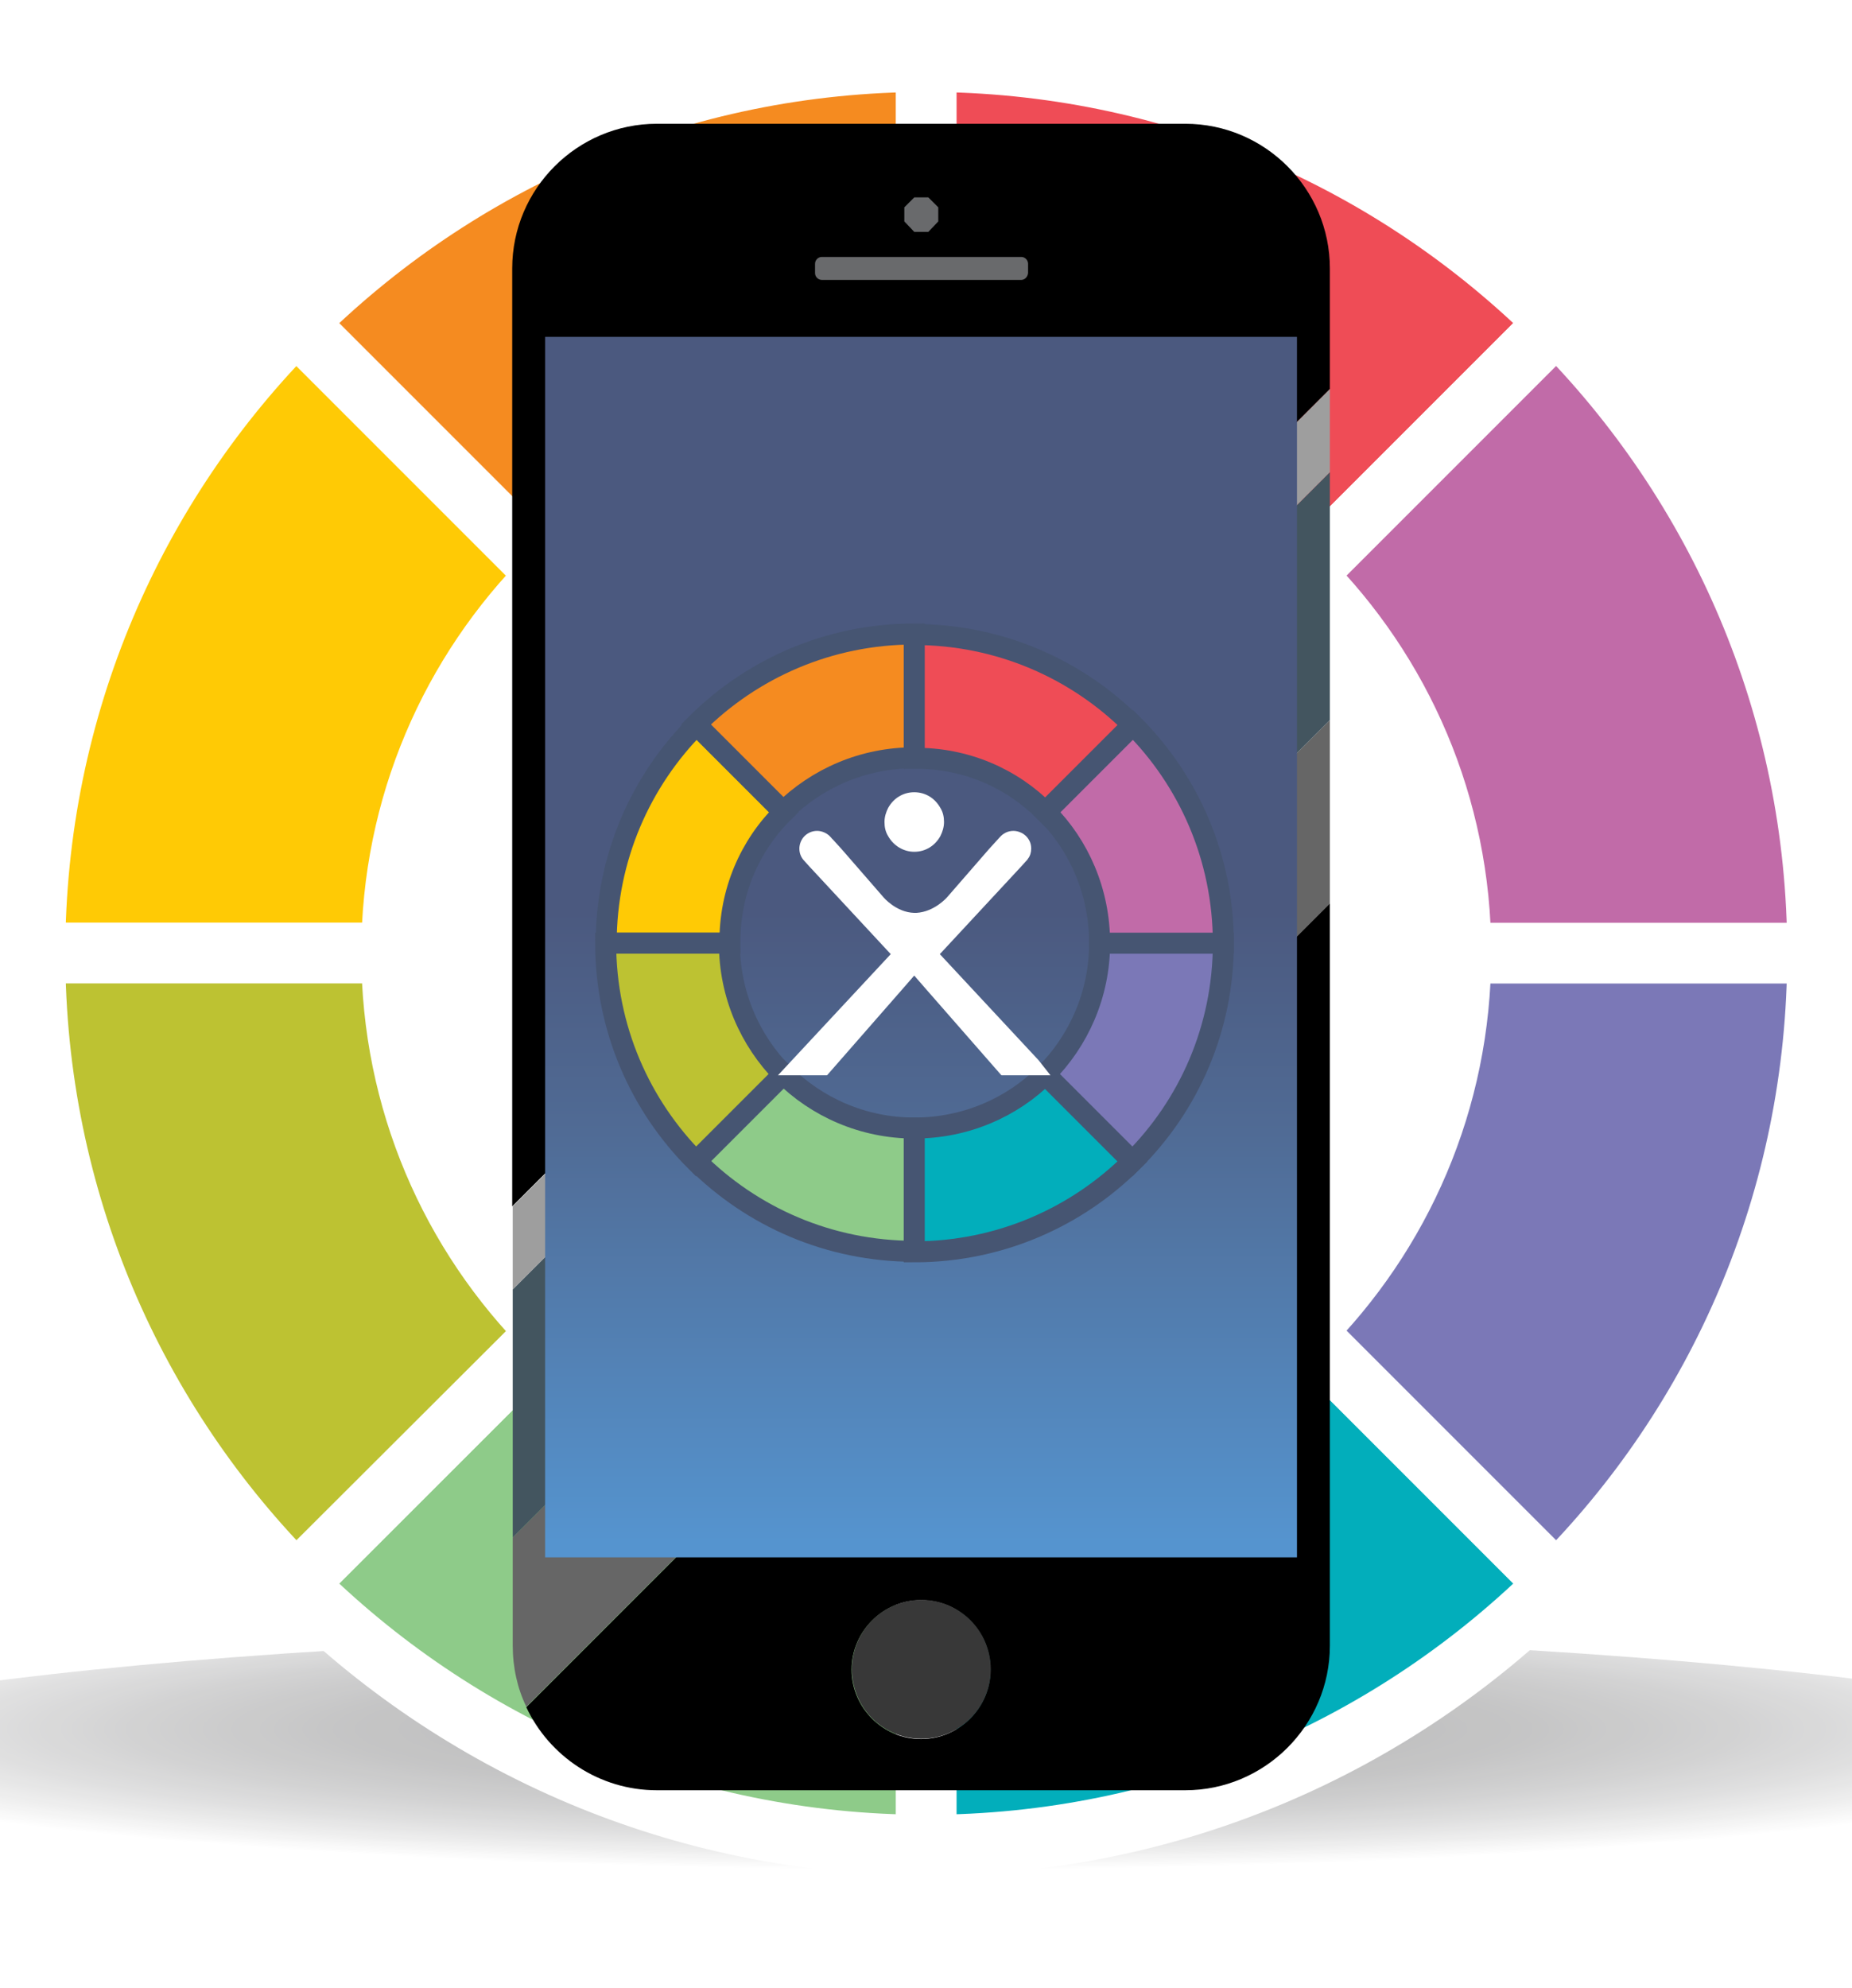<?xml version="1.0" encoding="utf-8"?>
<!-- Generator: Adobe Illustrator 22.0.1, SVG Export Plug-In . SVG Version: 6.00 Build 0)  -->
<svg version="1.1" id="Layer_1" xmlns="http://www.w3.org/2000/svg" xmlns:xlink="http://www.w3.org/1999/xlink" x="0px" y="0px"
	 viewBox="0 0 354.7 380.7" style="enable-background:new 0 0 354.7 380.7;" xml:space="preserve">
<style type="text/css">
	.st0{filter:url(#Adobe_OpacityMaskFilter);}
	.st1{filter:url(#Adobe_OpacityMaskFilter_1_);}
	.st2{mask:url(#SVGID_1_);fill:url(#SVGID_2_);}
	.st3{opacity:0.87;}
	.st4{filter:url(#Adobe_OpacityMaskFilter_2_);}
	.st5{filter:url(#Adobe_OpacityMaskFilter_3_);}
	.st6{mask:url(#SVGID_3_);fill:url(#SVGID_4_);}
	.st7{filter:url(#Adobe_OpacityMaskFilter_4_);}
	.st8{filter:url(#Adobe_OpacityMaskFilter_5_);}
	.st9{mask:url(#SVGID_5_);fill:url(#SVGID_6_);}
	.st10{opacity:0.49;fill:url(#SVGID_7_);}
	.st11{fill:none;stroke:#FFFFFF;stroke-width:2.166;stroke-miterlimit:10;}
	.st12{fill:#8ECB89;stroke:#FFFFFF;stroke-width:11.611;stroke-miterlimit:10;}
	.st13{fill:#02AEBB;stroke:#FFFFFF;stroke-width:11.611;stroke-miterlimit:10;}
	.st14{fill:#7B78B7;stroke:#FFFFFF;stroke-width:11.611;stroke-miterlimit:10;}
	.st15{fill:#FFCA05;stroke:#FFFFFF;stroke-width:11.611;stroke-miterlimit:10;}
	.st16{fill:#F58B20;stroke:#FFFFFF;stroke-width:11.611;stroke-miterlimit:10;}
	.st17{fill:#EF4C56;stroke:#FFFFFF;stroke-width:11.611;stroke-miterlimit:10;}
	.st18{fill:#BDC232;stroke:#FFFFFF;stroke-width:11.611;stroke-miterlimit:10;}
	.st19{fill:#C16BA8;stroke:#FFFFFF;stroke-width:11.611;stroke-miterlimit:10;}
	.st20{fill:#666666;}
	.st21{fill:#43555F;}
	.st22{fill:#9E9E9E;}
	.st23{fill:#383838;}
	.st24{fill:url(#SVGID_8_);}
	.st25{fill:#696A6C;}
	.st26{fill:none;stroke:#465572;stroke-width:0.75;stroke-miterlimit:10;}
	.st27{fill:#8ECB89;stroke:#465572;stroke-width:4.022;stroke-miterlimit:10;}
	.st28{fill:#02AEBB;stroke:#465572;stroke-width:4.022;stroke-miterlimit:10;}
	.st29{fill:#7B78B7;stroke:#465572;stroke-width:4.022;stroke-miterlimit:10;}
	.st30{fill:#FFCA05;stroke:#465572;stroke-width:4.022;stroke-miterlimit:10;}
	.st31{fill:#F58B20;stroke:#465572;stroke-width:4.022;stroke-miterlimit:10;}
	.st32{fill:#EF4C56;stroke:#465572;stroke-width:4.022;stroke-miterlimit:10;}
	.st33{fill:#BDC232;stroke:#465572;stroke-width:4.022;stroke-miterlimit:10;}
	.st34{fill:#C16BA8;stroke:#465572;stroke-width:4.022;stroke-miterlimit:10;}
	.st35{fill:#FFFFFF;}
</style>
<g>
	<g>
		<defs>
			<filter id="Adobe_OpacityMaskFilter" filterUnits="userSpaceOnUse" x="-60.6" y="312.7" width="478.5" height="53.9">
				<feFlood  style="flood-color:white;flood-opacity:1" result="back"/>
				<feBlend  in="SourceGraphic" in2="back" mode="normal"/>
			</filter>
		</defs>
		<mask maskUnits="userSpaceOnUse" x="-60.6" y="312.7" width="478.5" height="53.9" id="SVGID_1_">
			<g class="st0">
				<defs>
					<filter id="Adobe_OpacityMaskFilter_1_" filterUnits="userSpaceOnUse" x="-60.6" y="312.7" width="478.5" height="53.9">
						<feFlood  style="flood-color:white;flood-opacity:1" result="back"/>
						<feBlend  in="SourceGraphic" in2="back" mode="normal"/>
					</filter>
				</defs>
				<mask maskUnits="userSpaceOnUse" x="-60.6" y="312.7" width="478.5" height="53.9" id="SVGID_1_">
					<g class="st1">
					</g>
				</mask>
				
					<radialGradient id="SVGID_2_" cx="178.684" cy="77754.484" r="238.354" gradientTransform="matrix(1 0 0 0.113 0 -8455.131)" gradientUnits="userSpaceOnUse">
					<stop  offset="0" style="stop-color:#FFFFFF"/>
					<stop  offset="0.12" style="stop-color:#E7E7E7"/>
					<stop  offset="0.374" style="stop-color:#AAAAAA"/>
					<stop  offset="0.737" style="stop-color:#4A4A4A"/>
					<stop  offset="1" style="stop-color:#000000"/>
				</radialGradient>
				<path class="st2" d="M417.9,339.7c0,14.9-107.1,27-239.2,27s-239.2-12.1-239.2-27c0-14.9,107.1-27,239.2-27
					S417.9,324.8,417.9,339.7z"/>
			</g>
		</mask>
		<g class="st3">
			<defs>
				<filter id="Adobe_OpacityMaskFilter_2_" filterUnits="userSpaceOnUse" x="-60.6" y="312.7" width="478.5" height="53.9">
					<feFlood  style="flood-color:white;flood-opacity:1" result="back"/>
					<feBlend  in="SourceGraphic" in2="back" mode="normal"/>
				</filter>
			</defs>
			<mask maskUnits="userSpaceOnUse" x="-60.6" y="312.7" width="478.5" height="53.9" id="SVGID_3_">
				<g class="st4">
					<defs>
						<filter id="Adobe_OpacityMaskFilter_3_" filterUnits="userSpaceOnUse" x="-60.6" y="312.7" width="478.5" height="53.9">
							<feFlood  style="flood-color:white;flood-opacity:1" result="back"/>
							<feBlend  in="SourceGraphic" in2="back" mode="normal"/>
						</filter>
					</defs>
					<mask maskUnits="userSpaceOnUse" x="-60.6" y="312.7" width="478.5" height="53.9" id="SVGID_3_">
						<g class="st5">
						</g>
					</mask>
					
						<radialGradient id="SVGID_4_" cx="178.684" cy="77754.484" r="238.354" gradientTransform="matrix(1 0 0 0.113 0 -8455.131)" gradientUnits="userSpaceOnUse">
						<stop  offset="0" style="stop-color:#C7C7C7"/>
						<stop  offset="0.255" style="stop-color:#C4C4C4"/>
						<stop  offset="0.403" style="stop-color:#BCBCBC"/>
						<stop  offset="0.523" style="stop-color:#AEAEAE"/>
						<stop  offset="0.628" style="stop-color:#9A9A9A"/>
						<stop  offset="0.724" style="stop-color:#808080"/>
						<stop  offset="0.813" style="stop-color:#616161"/>
						<stop  offset="0.897" style="stop-color:#3B3B3B"/>
						<stop  offset="0.974" style="stop-color:#101010"/>
						<stop  offset="1" style="stop-color:#000000"/>
					</radialGradient>
					<path class="st6" d="M417.9,339.7c0,14.9-107.1,27-239.2,27s-239.2-12.1-239.2-27c0-14.9,107.1-27,239.2-27
						S417.9,324.8,417.9,339.7z"/>
				</g>
			</mask>
			<g>
				<defs>
					<filter id="Adobe_OpacityMaskFilter_4_" filterUnits="userSpaceOnUse" x="-60.6" y="312.7" width="478.5" height="53.9">
						<feFlood  style="flood-color:white;flood-opacity:1" result="back"/>
						<feBlend  in="SourceGraphic" in2="back" mode="normal"/>
					</filter>
				</defs>
				<mask maskUnits="userSpaceOnUse" x="-60.6" y="312.7" width="478.5" height="53.9" id="SVGID_5_">
					<g class="st7">
						<defs>
							<filter id="Adobe_OpacityMaskFilter_5_" filterUnits="userSpaceOnUse" x="-60.6" y="312.7" width="478.5" height="53.9">
								<feFlood  style="flood-color:white;flood-opacity:1" result="back"/>
								<feBlend  in="SourceGraphic" in2="back" mode="normal"/>
							</filter>
						</defs>
						<mask maskUnits="userSpaceOnUse" x="-60.6" y="312.7" width="478.5" height="53.9" id="SVGID_5_">
							<g class="st8">
							</g>
						</mask>
						
							<radialGradient id="SVGID_6_" cx="178.684" cy="77754.484" r="238.354" gradientTransform="matrix(1 0 0 0.113 0 -8455.131)" gradientUnits="userSpaceOnUse">
							<stop  offset="0" style="stop-color:#FFFFFF"/>
							<stop  offset="0.152" style="stop-color:#FCFCFC"/>
							<stop  offset="0.281" style="stop-color:#F1F1F1"/>
							<stop  offset="0.402" style="stop-color:#E0E0E0"/>
							<stop  offset="0.517" style="stop-color:#C7C7C7"/>
							<stop  offset="0.63" style="stop-color:#A7A7A7"/>
							<stop  offset="0.739" style="stop-color:#808080"/>
							<stop  offset="0.847" style="stop-color:#515151"/>
							<stop  offset="0.95" style="stop-color:#1C1C1C"/>
							<stop  offset="1" style="stop-color:#000000"/>
						</radialGradient>
						<path class="st9" d="M417.9,339.7c0,14.9-107.1,27-239.2,27s-239.2-12.1-239.2-27c0-14.9,107.1-27,239.2-27
							S417.9,324.8,417.9,339.7z"/>
					</g>
				</mask>
				
					<radialGradient id="SVGID_7_" cx="178.684" cy="77754.484" r="238.354" gradientTransform="matrix(1 0 0 0.113 0 -8455.131)" gradientUnits="userSpaceOnUse">
					<stop  offset="0" style="stop-color:#5B5B5C"/>
					<stop  offset="0.184" style="stop-color:#5E5E5F"/>
					<stop  offset="0.34" style="stop-color:#69696A"/>
					<stop  offset="0.487" style="stop-color:#7A7A7B"/>
					<stop  offset="0.627" style="stop-color:#939394"/>
					<stop  offset="0.763" style="stop-color:#B3B3B4"/>
					<stop  offset="0.893" style="stop-color:#DADADA"/>
					<stop  offset="1" style="stop-color:#FFFFFF"/>
				</radialGradient>
				<path class="st10" d="M417.9,339.7c0,14.9-107.1,27-239.2,27s-239.2-12.1-239.2-27c0-14.9,107.1-27,239.2-27
					S417.9,324.8,417.9,339.7z"/>
			</g>
		</g>
	</g>
	<g>
		<polygon class="st11" points="177.4,182.5 177.4,182.5 177.4,182.5 		"/>
		<path class="st12" d="M177.4,285c-28.3,0-53.9-11.5-72.4-30l-48.3,48.3c30.9,30.9,73.6,50,120.7,50h0L177.4,285L177.4,285z"/>
		<path class="st13" d="M177.4,285v68.3c47.1,0,89.8-19.1,120.7-50L249.8,255C231.3,273.5,205.7,285,177.4,285z"/>
		<path class="st14" d="M348.1,182.5h-68.3v0c0,28.3-11.5,53.9-30,72.4l48.3,48.3C329,272.4,348.1,229.7,348.1,182.5L348.1,182.5z"
			/>
		<path class="st15" d="M105,110.1L56.7,61.8c-30.9,30.9-50,73.6-50,120.7H75C75,154.3,86.4,128.7,105,110.1z"/>
		<path class="st16" d="M177.4,80.1L177.4,80.1l0-68.3h0c-47.1,0-89.8,19.1-120.7,50l48.3,48.3C123.5,91.6,149.1,80.1,177.4,80.1z"
			/>
		<path class="st17" d="M249.8,110.1l48.3-48.3c-30.9-30.9-73.6-50-120.7-50v68.3C205.7,80.1,231.3,91.6,249.8,110.1z"/>
		<path class="st18" d="M75,182.5L75,182.5l-68.3,0v0c0,47.1,19.1,89.8,50,120.7L105,255C86.4,236.4,75,210.8,75,182.5z"/>
		<path class="st19" d="M279.8,182.5h68.3c0-47.1-19.1-89.8-50-120.7l-48.3,48.3C268.4,128.7,279.8,154.3,279.8,182.5z"/>
	</g>
	<g>
		<g>
			<path d="M254.7,51.4c0-15.2-12.4-27.7-27.7-27.7H125.8c-15.2,0-27.7,12.4-27.7,27.7V231L254.7,74.5V51.4z"/>
			<path class="st20" d="M98.2,315.1c0,4.2,0.9,8.2,2.6,11.7L254.7,173v-35.1L98.2,294.4V315.1z"/>
			<path d="M125.8,342.8H227c15.2,0,27.7-12.4,27.7-27.7V173L100.8,326.9C105.2,336.3,114.8,342.8,125.8,342.8z M176.4,306.4
				c7.4,0,13.3,6,13.3,13.3s-6,13.3-13.3,13.3s-13.3-6-13.3-13.3S169.1,306.4,176.4,306.4z"/>
			<polygon class="st21" points="98.2,246.9 98.2,294.4 254.7,137.9 254.7,90.4 			"/>
			<polygon class="st22" points="254.7,74.5 98.2,231 98.2,246.9 254.7,90.4 			"/>
			
				<ellipse transform="matrix(0.957 -0.29 0.29 0.957 -85.07 64.846)" class="st23" cx="176.4" cy="319.7" rx="13.3" ry="13.3"/>
		</g>
		<linearGradient id="SVGID_8_" gradientUnits="userSpaceOnUse" x1="176.436" y1="298.221" x2="176.436" y2="64.511">
			<stop  offset="1.194091e-02" style="stop-color:#5594CF"/>
			<stop  offset="0.348" style="stop-color:#506B95"/>
			<stop  offset="0.529" style="stop-color:#4B597F"/>
		</linearGradient>
		<rect x="104.4" y="64.5" class="st24" width="144" height="233.7"/>
		<path class="st25" d="M195.6,53.6h-38.2c-0.7,0-1.3-0.6-1.3-1.3v-1.8c0-0.7,0.6-1.3,1.3-1.3h38.2c0.7,0,1.3,0.6,1.3,1.3v1.8
			C196.8,53.1,196.2,53.6,195.6,53.6z"/>
		<polygon class="st25" points="177.8,37.8 175.1,37.8 173.2,39.7 173.2,42.4 175.1,44.4 177.8,44.4 179.7,42.4 179.7,39.7 		"/>
	</g>
	<g>
		<g>
			<polygon class="st26" points="175.1,180.6 175.1,180.6 175.1,180.6 			"/>
			<path class="st27" d="M175.1,216c-9.8,0-18.7-4-25.1-10.4l-16.7,16.7c10.7,10.7,25.5,17.3,41.8,17.3h0L175.1,216L175.1,216z"/>
			<path class="st28" d="M175.1,216v23.7c16.3,0,31.1-6.6,41.8-17.3l-16.7-16.7C193.8,212.1,184.9,216,175.1,216z"/>
			<path class="st29" d="M234.3,180.6h-23.7v0c0,9.8-4,18.7-10.4,25.1l16.7,16.7C227.7,211.7,234.3,196.9,234.3,180.6L234.3,180.6z"
				/>
			<path class="st30" d="M150.1,155.5l-16.7-16.7c-10.7,10.7-17.3,25.5-17.3,41.8h23.7C139.7,170.8,143.6,161.9,150.1,155.5z"/>
			<path class="st31" d="M175.1,145.1L175.1,145.1l0-23.7h0c-16.3,0-31.1,6.6-41.8,17.3l16.7,16.7
				C156.5,149,165.3,145.1,175.1,145.1z"/>
			<path class="st32" d="M200.2,155.5l16.7-16.7c-10.7-10.7-25.5-17.3-41.8-17.3v23.7C184.9,145.1,193.8,149,200.2,155.5z"/>
			<path class="st33" d="M139.7,180.6L139.7,180.6l-23.7,0v0c0,16.3,6.6,31.1,17.3,41.8l16.7-16.7
				C143.6,199.2,139.7,190.4,139.7,180.6z"/>
			<path class="st34" d="M210.6,180.6h23.7c0-16.3-6.6-31.1-17.3-41.8l-16.7,16.7C206.7,161.9,210.6,170.8,210.6,180.6z"/>
		</g>
		<g>
			<path class="st35" d="M175.1,163.1L175.1,163.1L175.1,163.1c2.2,0,4-1.2,5-3c0.4-0.8,0.7-1.7,0.7-2.7c0-1-0.2-1.9-0.7-2.7
				c-1-1.8-2.8-3-5-3h0l0,0c-2.2,0-4,1.2-5,3c-0.4,0.8-0.7,1.7-0.7,2.7c0,1,0.2,1.9,0.7,2.7C171.1,161.9,173,163.1,175.1,163.1z"/>
			<path class="st35" d="M198.9,203l-2.7-2.9l-2.7-2.9l-2.7-2.9l-2.7-2.9l-2.7-2.9l-2.7-2.9l-2.7-2.9l2.6-2.8l2.6-2.8l2.6-2.8
				l2.6-2.8l2.6-2.8l2.6-2.8l0.9-1l0,0c0.2-0.2,0.3-0.3,0.4-0.5c0.4-0.5,0.6-1.2,0.6-1.9c0-0.9-0.3-1.6-0.8-2.2
				c-0.6-0.7-1.6-1.2-2.6-1.2c-1.1,0-2,0.5-2.6,1.2h0l-0.1,0.1l-2,2.2l-2,2.3l-2,2.3l-2,2.3l-2,2.3c0,0-2.4,2.8-5.9,3
				c-0.1,0-0.1,0-0.2,0c-0.1,0-0.1,0-0.2,0c-3.5-0.1-5.9-3-5.9-3l-2-2.3l-2-2.3l-2-2.3l-2-2.3l-2-2.2c0.1,0.1,0.2,0.2,0.3,0.4
				c-0.1-0.1-0.2-0.3-0.3-0.4l-0.1-0.1h0c-0.6-0.7-1.6-1.2-2.6-1.2c-1.1,0-2,0.5-2.6,1.2c-0.5,0.6-0.8,1.4-0.8,2.2
				c0,1,0.4,1.8,1,2.4l0,0l0.9,1l2.6,2.8l2.6,2.8l2.6,2.8l2.6,2.8l2.6,2.8l2.6,2.8l-2.7,2.9l-2.7,2.9l-2.7,2.9l-2.7,2.9l-2.7,2.9
				l-2.7,2.9l-2.7,2.9l-2.7,2.9h1.1h0h1.1h0.1h1.1h0.1h1h0.2h1h0.2h0.9h0.2h0.9h0.3h0.9h0.3l2.1-2.4l2.1-2.4l2.1-2.4l2.1-2.4
				l2.1-2.4l2.1-2.4l2.1-2.4l2-2.3l2,2.3l2.1,2.4l2.1,2.4l2.1,2.4l2.1,2.4l2.1,2.4l2.1,2.4l2.1,2.4h0.3h0.9h0.3h0.9h0.2h0.9h0.2h1
				h0.2h1h0.1h1.1h0.1h1.1h0h1.1L198.9,203z"/>
		</g>
	</g>
</g>
</svg>
